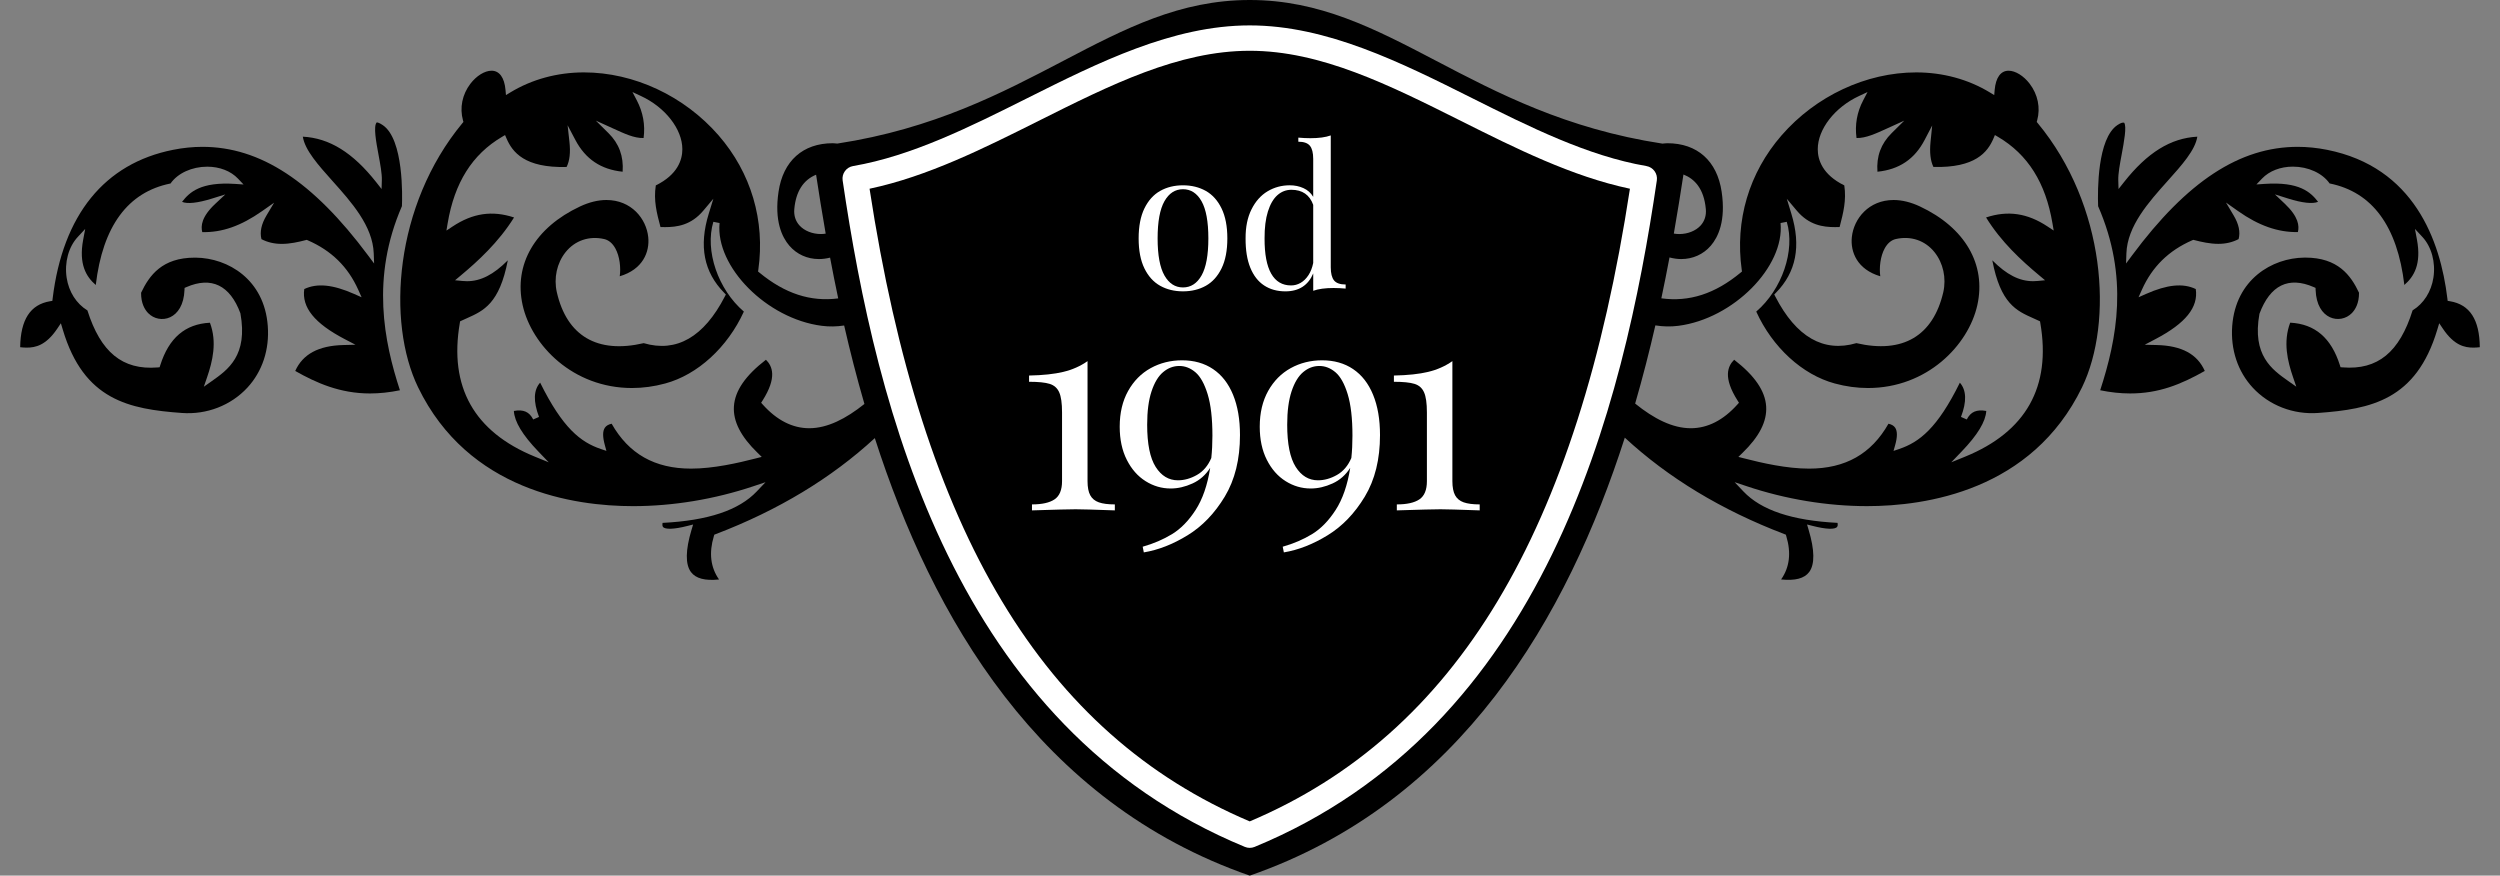 <?xml version="1.0" encoding="utf-8"?>
<!-- Generator: Adobe Illustrator 15.0.2, SVG Export Plug-In . SVG Version: 6.00 Build 0)  -->
<!DOCTYPE svg PUBLIC "-//W3C//DTD SVG 1.1//EN" "http://www.w3.org/Graphics/SVG/1.1/DTD/svg11.dtd">
<svg version="1.1" id="Warstwa_1" xmlns:x="http://ns.adobe.com/Extensibility/1.0/" xmlns:i="http://ns.adobe.com/AdobeIllustrator/10.0/" xmlns:graph="http://ns.adobe.com/Graphs/1.0/"
	 xmlns="http://www.w3.org/2000/svg" xmlns:xlink="http://www.w3.org/1999/xlink" xmlns:a="http://ns.adobe.com/AdobeSVGViewerExtensions/3.0/"
	 x="0px" y="0px" width="197px" height="69px" viewBox="0 0 197 69" style="enable-background:new 0 0 197 69;"
	 xml:space="preserve">
<rect x="0" y="0" width="197" height="69" fill="#808080" stroke="none"/>
<style type="text/css">
<![CDATA[
	.st0{fill-rule:evenodd;clip-rule:evenodd;}
	.st1{fill:#FFFFFF;}
]]>
</style>
<g>
	<path class="st0" d="M31.672,16.244c0.031-0.729,0.152-5.266-1.512-6.386c-0.275-0.186-0.414-0.213-0.473-0.213
		c-0.281,0.292-0.042,1.568,0.131,2.499c0.147,0.793,0.288,1.542,0.271,2.064l-0.021,0.686l-0.424-0.539
		c-1.838-2.329-3.682-3.475-5.782-3.586c0.165,1.064,1.224,2.247,2.339,3.494c1.486,1.66,3.17,3.541,3.249,5.698l0.03,0.803
		L29,20.121c-4.346-5.834-8.492-8.55-13.049-8.55c-0.757,0-1.535,0.079-2.313,0.235c-5.404,1.073-8.687,5.125-9.49,11.715
		l-0.022,0.186l-0.184,0.031c-1.55,0.26-2.321,1.445-2.353,3.623c0.193,0.022,0.359,0.032,0.514,0.032
		c0.691,0,1.518-0.176,2.399-1.481l0.295-0.439l0.152,0.507c1.655,5.556,5.226,6.259,9.378,6.562c1.972,0.147,3.873-0.6,5.161-1.99
		c1.182-1.275,1.754-3.004,1.612-4.87c-0.269-3.659-3.13-5.353-5.674-5.38h-0.081c-2.561,0-3.578,1.391-4.228,2.768
		c-0.009,0.84,0.297,1.336,0.558,1.604c0.901,0.925,2.775,0.543,2.863-1.83l0.006-0.157l0.146-0.063
		c1.973-0.858,3.436-0.145,4.253,2.063c0.607,3.327-0.978,4.444-2.25,5.342l-0.632,0.445l0.252-0.73
		c0.439-1.277,0.805-2.783,0.229-4.313c-1.953,0.102-3.233,1.197-3.914,3.35l-0.051,0.159l-0.168,0.015
		c-2.764,0.22-4.479-1.205-5.521-4.494c-0.87-0.531-1.465-1.463-1.635-2.569c-0.186-1.206,0.148-2.438,0.872-3.217l0.588-0.634
		l-0.159,0.85c-0.362,1.936,0.241,2.918,0.993,3.568c0.547-4.635,2.528-7.325,5.892-8c0.562-0.809,1.683-1.324,2.893-1.324
		c0.971,0,1.854,0.342,2.419,0.939l0.44,0.463l-0.64-0.043c-2.74-0.185-3.618,0.654-4.206,1.412c0.416,0.18,1.237,0.094,2.368-0.261
		l1.042-0.325l-0.796,0.746c-1.089,1.023-1.142,1.743-1.022,2.225c1.561,0.039,3.054-0.49,4.709-1.65l0.954-0.67l-0.597,1.002
		c-0.412,0.691-0.543,1.305-0.401,1.873c0.484,0.251,1.01,0.373,1.603,0.373c0.654,0,1.318-0.149,1.881-0.297l0.084-0.021
		l0.079,0.034c1.866,0.811,3.167,2.086,3.979,3.896l0.266,0.594L27.9,23.16c-1.674-0.737-2.907-0.864-3.924-0.383
		c-0.208,1.446,0.807,2.702,3.18,3.942l0.855,0.446l-0.965,0.024c-1.95,0.05-3.188,0.718-3.782,2.042
		c1.653,0.936,3.515,1.774,5.891,1.774c0.753,0,1.546-0.085,2.359-0.252C30.265,26.933,29.22,21.878,31.672,16.244"/>
	<path class="st0" d="M193.06,23.738l-0.185-0.031l-0.022-0.186c-0.554-4.595-2.647-10.355-9.481-11.716
		c-0.777-0.155-1.555-0.234-2.313-0.234c-4.566,0-8.713,2.716-13.047,8.548l-0.479,0.644l0.027-0.8
		c0.074-2.159,1.76-4.042,3.248-5.703c1.116-1.245,2.175-2.426,2.34-3.49c-2.101,0.111-3.945,1.257-5.781,3.586l-0.426,0.539
		l-0.021-0.686c-0.016-0.522,0.124-1.271,0.272-2.063c0.174-0.933,0.412-2.208,0.187-2.479c-0.114-0.021-0.254,0.006-0.529,0.19
		c-1.577,1.058-1.563,5.138-1.52,6.362v0.028c2.441,5.584,1.482,10.454,0.164,14.506c0.814,0.167,1.607,0.252,2.359,0.252
		c2.249,0,3.992-0.705,5.883-1.774c-0.584-1.324-1.82-1.992-3.771-2.041l-0.963-0.024l0.853-0.447
		c2.374-1.247,3.386-2.503,3.171-3.942c-1.006-0.481-2.25-0.354-3.914,0.383l-0.596,0.264l0.267-0.596
		c0.81-1.809,2.108-3.084,3.968-3.896l0.08-0.033l0.083,0.021c0.567,0.147,1.235,0.296,1.886,0.296c0.591,0,1.114-0.123,1.602-0.374
		c0.148-0.563,0.02-1.177-0.395-1.872l-0.601-1.01l0.96,0.678c1.621,1.145,3.146,1.678,4.707,1.65
		c0.117-0.479,0.063-1.195-1.023-2.225l-0.788-0.746l1.035,0.326c1.122,0.354,1.95,0.44,2.367,0.26
		c-0.587-0.758-1.466-1.6-4.216-1.412l-0.643,0.043l0.445-0.465c0.57-0.597,1.453-0.938,2.426-0.938
		c1.211,0,2.333,0.516,2.895,1.324c3.363,0.675,5.343,3.365,5.891,8c0.753-0.65,1.355-1.633,0.994-3.568l-0.159-0.85l0.588,0.634
		c0.721,0.776,1.053,2.005,0.868,3.208c-0.172,1.111-0.768,2.045-1.641,2.578c-1.029,3.289-2.742,4.714-5.511,4.492l-0.167-0.013
		l-0.051-0.159c-0.682-2.151-1.963-3.248-3.916-3.351c-0.574,1.53-0.209,3.035,0.23,4.312l0.251,0.732l-0.632-0.445
		c-1.278-0.9-2.867-2.021-2.271-5.3c0.844-2.265,2.3-2.962,4.275-2.104l0.145,0.063l0.006,0.158
		c0.081,2.374,1.953,2.753,2.857,1.829c0.262-0.27,0.57-0.764,0.563-1.604c-0.649-1.377-1.667-2.769-4.229-2.769l-0.079,0.001
		c-2.543,0.025-5.406,1.721-5.684,5.379c-0.139,1.868,0.438,3.598,1.621,4.873c1.29,1.391,3.189,2.135,5.161,1.989
		c4.146-0.304,7.714-1.007,9.378-6.563l0.152-0.506l0.295,0.438c0.881,1.308,1.703,1.483,2.392,1.483
		c0.153,0,0.319-0.01,0.511-0.032C195.389,25.184,194.618,23.998,193.06,23.738"/>
	<path class="st0" d="M160.495,9.609l0.034-0.125c0.271-0.987,0.055-2.04-0.592-2.888c-0.475-0.622-1.125-1.024-1.66-1.024
		c-0.621,0-1.011,0.54-1.098,1.52l-0.034,0.401l-0.345-0.209C155.1,6.25,153.094,5.705,151,5.705c-3.941,0-7.909,1.855-10.613,4.963
		c-2.566,2.949-3.68,6.709-3.139,10.588l0.02,0.139l-0.107,0.089c-2.023,1.673-4.055,2.323-6.247,2.024
		c0.232-1.096,0.446-2.174,0.643-3.221c0.302,0.079,0.61,0.127,0.921,0.127c0.92,0,1.748-0.373,2.334-1.054
		c0.578-0.672,1.196-1.954,0.854-4.253c-0.359-2.428-1.92-3.821-4.28-3.821c-0.124,0-0.258,0.023-0.386,0.031
		C115.763,8.987,109.484,0,98.48,0C87.479,0,81.202,8.981,65.978,11.314c-0.118-0.006-0.24-0.028-0.354-0.028
		c-2.357,0-3.916,1.394-4.275,3.821c-0.344,2.301,0.274,3.584,0.853,4.255c0.585,0.679,1.412,1.052,2.33,1.052
		c0.296,0,0.59-0.039,0.878-0.113c0.195,1.046,0.409,2.119,0.641,3.213c-2.173,0.279-4.191-0.369-6.207-2.03l-0.109-0.088
		l0.021-0.14c0.545-3.877-0.567-7.637-3.13-10.587c-2.703-3.107-6.67-4.964-10.612-4.964c-2.094,0-4.099,0.545-5.801,1.579
		l-0.343,0.209l-0.035-0.401c-0.087-0.979-0.479-1.52-1.102-1.52c-0.537,0-1.19,0.404-1.666,1.028
		c-0.644,0.847-0.856,1.897-0.584,2.883l0.035,0.126L36.433,9.71c-5.356,6.472-5.979,15.663-3.486,20.812
		c3.954,8.146,12.31,9.363,16.938,9.362c3.144,0,6.425-0.543,9.487-1.57l0.952-0.318l-0.691,0.728
		c-1.408,1.485-3.838,2.297-7.425,2.479c-0.021,0.117-0.022,0.238,0.033,0.313c0.158,0.217,0.864,0.203,1.947-0.076l0.43-0.109
		l-0.127,0.424c-0.479,1.602-0.493,2.719-0.043,3.322c0.378,0.508,1.1,0.7,2.213,0.586c-0.669-0.949-0.808-2.096-0.409-3.412
		l0.036-0.118l0.113-0.044c4.942-1.886,9.121-4.42,12.535-7.566C73.456,48.584,81.837,63.224,98.48,69
		c16.656-5.781,25.037-20.438,29.555-34.512c3.42,3.161,7.612,5.706,12.574,7.599l0.115,0.044l0.035,0.118
		c0.398,1.316,0.261,2.463-0.409,3.412c1.114,0.113,1.835-0.078,2.214-0.586c0.449-0.604,0.435-1.721-0.044-3.322l-0.125-0.424
		l0.427,0.109c1.091,0.281,1.783,0.296,1.943,0.077c0.057-0.075,0.057-0.195,0.037-0.313c-3.586-0.184-6.016-0.994-7.424-2.479
		l-0.689-0.728l0.951,0.318c3.063,1.027,6.343,1.57,9.486,1.57c4.628,0,12.982-1.217,16.938-9.362
		c2.493-5.148,1.87-14.34-3.487-20.812L160.495,9.609z M64.686,18.442c-0.669,0-1.298-0.251-1.682-0.671
		c-0.316-0.346-0.458-0.792-0.413-1.293c0.122-1.389,0.713-2.299,1.717-2.711c0.222,1.453,0.469,3.004,0.756,4.643
		C64.941,18.43,64.815,18.442,64.686,18.442 M63.77,33.744c-1.323,0-2.557-0.628-3.666-1.867l-0.126-0.141l0.103-0.16
		c1.174-1.846,0.779-2.728,0.275-3.229c-1.621,1.25-2.445,2.452-2.523,3.673c-0.075,1.178,0.538,2.379,1.872,3.672l0.319,0.311
		l-0.431,0.111c-1.469,0.378-3.38,0.813-5.137,0.813c-2.86,0-4.909-1.157-6.258-3.538c-0.256,0.056-0.432,0.161-0.536,0.319
		c-0.18,0.267-0.18,0.715,0,1.368l0.123,0.453l-0.445-0.15c-1.58-0.534-3.004-1.639-4.777-5.227
		c-0.522,0.582-0.551,1.47-0.089,2.702l-0.457,0.2c-0.306-0.605-0.77-0.81-1.525-0.671c0.05,0.851,0.683,1.898,1.929,3.194
		l0.818,0.852l-1.094-0.446c-4.792-1.958-6.779-5.502-5.911-10.534l0.022-0.128l0.118-0.055c0.139-0.066,0.277-0.128,0.417-0.189
		c1.316-0.588,2.565-1.145,3.225-4.564c-1.13,1.133-2.141,1.646-3.209,1.646c-0.119,0-0.234-0.007-0.35-0.017l-0.598-0.057
		l0.46-0.385c1.317-1.099,2.967-2.6,4.188-4.564c-1.719-0.566-3.25-0.344-4.848,0.715l-0.48,0.318l0.095-0.568
		c0.537-3.205,1.938-5.434,4.28-6.814l0.244-0.144l0.113,0.261c0.466,1.089,1.436,2.342,4.737,2.253
		c0.244-0.489,0.316-1.138,0.224-1.977L44.727,9.87l0.615,1.164c0.795,1.505,2.014,2.323,3.722,2.497
		c0.085-1.218-0.282-2.216-1.119-3.043l-0.993-0.983l1.428,0.649c0.799,0.364,1.599,0.748,2.335,0.722
		c0.138-1.028-0.041-2.026-0.535-2.969l-0.343-0.654l0.669,0.312c1.919,0.89,3.26,2.612,3.263,4.189
		c0.001,0.838-0.365,2.004-2.092,2.856c-0.187,1.194,0.081,2.201,0.365,3.265l0.004,0.015c0.12,0.005,0.24,0.007,0.359,0.007
		c0.949,0,2.053-0.154,3.015-1.297l0.793-0.942l-0.363,1.177c-0.79,2.56-0.391,4.602,1.22,6.242l0.128,0.129l-0.083,0.16
		c-1.644,3.191-3.809,4.436-6.391,3.674c-3.664,0.854-6.059-0.574-6.846-4.013c-0.253-1.118,0.005-2.298,0.689-3.155
		c0.736-0.92,1.861-1.307,3.051-1.033c0.35,0.082,0.649,0.334,0.868,0.729c0.355,0.64,0.444,1.539,0.349,2.202
		c1.828-0.54,2.368-1.921,2.246-3.087c-0.151-1.452-1.331-2.923-3.295-2.923c-0.66,0-1.359,0.171-2.078,0.508
		c-3.547,1.662-5.238,4.568-4.524,7.777c0.705,3.166,3.964,6.531,8.616,6.531c0.865,0,1.744-0.119,2.616-0.357
		c2.556-0.688,4.917-2.852,6.2-5.666c-2.034-1.739-3.088-4.807-2.404-7.074l0.489,0.096c-0.329,3.454,3.729,7.541,8.043,8.098
		c0.6,0.08,1.194,0.065,1.775-0.023c0.46,2.014,0.988,4.082,1.597,6.182C66.652,33.004,65.192,33.744,63.77,33.744 M134.42,16.479
		c0.045,0.501-0.098,0.947-0.412,1.293c-0.385,0.42-1.014,0.671-1.684,0.671c-0.143,0-0.283-0.012-0.416-0.035l-0.011-0.002
		c0.288-1.643,0.536-3.198,0.759-4.655C133.521,14.088,134.272,14.854,134.42,16.479 M161.832,18.168l-0.48-0.318
		c-1.596-1.057-3.132-1.282-4.85-0.715c1.191,1.933,2.779,3.389,4.188,4.564l0.46,0.385l-0.596,0.057
		c-0.115,0.01-0.232,0.017-0.352,0.017c-1.074,0-2.084-0.513-3.209-1.645c0.651,3.417,1.902,3.974,3.223,4.562
		c0.141,0.063,0.28,0.125,0.42,0.191l0.117,0.055l0.023,0.128c0.868,5.03-1.124,8.574-5.922,10.534l-1.094,0.446l0.818-0.852
		c1.252-1.302,1.889-2.35,1.94-3.194c-0.759-0.139-1.23,0.065-1.537,0.671l-0.456-0.202c0.462-1.207,0.432-2.113-0.089-2.698
		c-1.763,3.583-3.19,4.688-4.778,5.225l-0.449,0.152l0.129-0.457c0.18-0.639,0.182-1.098,0.006-1.364
		c-0.105-0.16-0.279-0.265-0.533-0.321c-1.35,2.381-3.398,3.538-6.258,3.538c-1.758,0-3.668-0.435-5.137-0.813l-0.432-0.111
		l0.32-0.311c1.332-1.29,1.943-2.488,1.869-3.667c-0.076-1.22-0.901-2.424-2.521-3.678c-0.505,0.502-0.898,1.385,0.276,3.229
		l0.102,0.16l-0.127,0.141c-1.11,1.239-2.346,1.867-3.67,1.867c-1.438,0-2.909-0.75-4.383-1.943
		c0.605-2.092,1.132-4.154,1.592-6.161c0.596,0.095,1.207,0.114,1.822,0.032c4.313-0.557,8.372-4.644,8.043-8.098l0.489-0.096
		c0.682,2.262-0.372,5.33-2.404,7.074c1.272,2.811,3.63,4.974,6.19,5.666c0.871,0.238,1.752,0.357,2.615,0.357
		c4.652,0,7.912-3.365,8.616-6.531c0.714-3.209-0.977-6.115-4.522-7.777c-0.719-0.337-1.417-0.508-2.076-0.508
		c-1.96,0-3.139,1.471-3.291,2.924c-0.121,1.166,0.417,2.547,2.242,3.087c-0.094-0.669,0-1.576,0.358-2.216
		c0.217-0.387,0.513-0.637,0.854-0.717c1.201-0.275,2.324,0.113,3.062,1.035c0.685,0.857,0.942,2.037,0.69,3.153
		c-0.801,3.442-3.189,4.864-6.847,4.013c-2.586,0.758-4.746-0.479-6.39-3.674l-0.083-0.16l0.127-0.129
		c1.604-1.634,2.002-3.676,1.219-6.242l-0.356-1.168l0.787,0.934c0.963,1.143,2.063,1.297,3.013,1.297
		c0.12,0,0.239-0.002,0.36-0.007l0.017-0.063c0.271-1.049,0.528-2.041,0.353-3.217c-1.726-0.852-2.092-2.018-2.091-2.855
		c0.001-1.575,1.339-3.299,3.252-4.189l0.67-0.313l-0.343,0.655c-0.49,0.933-0.666,1.931-0.525,2.969
		c0.723,0.022,1.545-0.362,2.354-0.73l1.41-0.641l-0.994,0.983c-0.844,0.835-1.213,1.832-1.121,3.043
		c1.712-0.174,2.928-0.992,3.713-2.496l0.6-1.147l-0.129,1.287c-0.084,0.842-0.01,1.491,0.226,1.98
		c3.298,0.087,4.276-1.164,4.735-2.252l0.111-0.263l0.246,0.145c2.35,1.385,3.752,3.613,4.289,6.814L161.832,18.168z"/>
	<path class="st1" d="M98.479,66.812c-0.129,0-0.259-0.025-0.381-0.076C75.222,57.3,69.052,32.243,66.4,14.216
		c-0.079-0.536,0.286-1.038,0.821-1.131c4.626-0.791,9.24-3.103,13.703-5.337c5.643-2.825,11.479-5.747,17.555-5.747
		c6.077,0,11.913,2.922,17.556,5.747c4.463,2.234,9.078,4.546,13.703,5.337c0.536,0.093,0.9,0.595,0.821,1.131
		c-2.651,18.027-8.82,43.084-31.697,52.52C98.74,66.786,98.61,66.812,98.479,66.812 M68.521,14.872
		c4.147,27.092,13.685,42.96,29.958,49.854c16.275-6.895,25.813-22.763,29.96-49.854c-4.577-0.968-9.006-3.187-13.299-5.335
		c-5.686-2.848-11.057-5.536-16.661-5.536c-5.603,0-10.974,2.688-16.659,5.536C77.527,11.686,73.099,13.904,68.521,14.872"/>
	<path class="st1" d="M95.02,15.045c0.523,0.295,0.936,0.756,1.239,1.379s0.456,1.412,0.456,2.363c0,0.952-0.152,1.739-0.456,2.36
		s-0.716,1.079-1.239,1.372c-0.524,0.293-1.124,0.439-1.801,0.439c-0.676,0-1.276-0.146-1.799-0.439
		c-0.524-0.293-0.938-0.751-1.241-1.372c-0.303-0.621-0.454-1.408-0.454-2.36c0-0.951,0.151-1.74,0.454-2.363
		c0.304-0.623,0.717-1.084,1.241-1.379c0.522-0.295,1.123-0.443,1.799-0.443C93.896,14.602,94.495,14.75,95.02,15.045
		 M91.758,15.856c-0.358,0.631-0.538,1.608-0.538,2.931c0,1.318,0.18,2.291,0.538,2.92c0.357,0.629,0.845,0.943,1.461,0.943
		c0.617,0,1.104-0.314,1.462-0.943s0.538-1.602,0.538-2.92c0-1.322-0.18-2.3-0.538-2.931s-0.845-0.946-1.462-0.946
		C92.603,14.91,92.115,15.226,91.758,15.856"/>
	<path class="st1" d="M105.124,22.099c0.173,0.212,0.478,0.319,0.913,0.319v0.322c-0.326-0.029-0.644-0.045-0.954-0.045
		c-0.661,0-1.195,0.072-1.601,0.219v-1.369c-0.191,0.461-0.471,0.813-0.838,1.054c-0.369,0.239-0.818,0.36-1.35,0.36
		c-0.651,0-1.213-0.155-1.684-0.467c-0.471-0.31-0.833-0.775-1.086-1.397c-0.253-0.621-0.377-1.39-0.372-2.308
		c-0.005-0.896,0.15-1.66,0.467-2.291c0.314-0.631,0.737-1.105,1.266-1.422c0.528-0.314,1.111-0.473,1.747-0.473
		c0.391,0,0.75,0.074,1.078,0.223c0.328,0.147,0.586,0.377,0.771,0.687V12.52c0-0.477-0.087-0.82-0.26-1.033s-0.477-0.32-0.913-0.32
		v-0.322c0.325,0.029,0.644,0.045,0.954,0.045c0.662,0,1.195-0.072,1.602-0.219v10.395
		C104.865,21.541,104.951,21.886,105.124,22.099 M101.761,14.955c-0.415,0-0.782,0.142-1.101,0.424
		c-0.318,0.283-0.568,0.712-0.748,1.285c-0.18,0.574-0.268,1.281-0.264,2.123c-0.004,1.232,0.17,2.158,0.523,2.777
		c0.353,0.619,0.875,0.928,1.566,0.928c0.266,0,0.516-0.066,0.752-0.203c0.235-0.135,0.44-0.336,0.616-0.604s0.301-0.59,0.376-0.965
		v-4.578C103.196,15.351,102.623,14.955,101.761,14.955"/>
	<path class="st1" d="M85.911,39.026c0.142,0.263,0.368,0.448,0.677,0.558s0.73,0.163,1.261,0.163v0.471
		c-1.63-0.059-2.661-0.088-3.09-0.088c-0.459,0-1.604,0.029-3.439,0.088v-0.471c0.794,0,1.387-0.132,1.779-0.398
		c0.394-0.266,0.59-0.744,0.59-1.436v-5.415c0-0.722-0.074-1.25-0.224-1.584c-0.148-0.335-0.401-0.557-0.754-0.666
		s-0.893-0.164-1.621-0.164v-0.492c1.092-0.021,1.993-0.117,2.702-0.289c0.71-0.17,1.346-0.452,1.906-0.846v9.456
		C85.698,38.394,85.769,38.765,85.911,39.026"/>
	<path class="st1" d="M92.356,42.09c0.688-0.419,1.306-1.052,1.855-1.899c0.55-0.849,0.935-1.957,1.152-3.325
		c-0.357,0.561-0.822,0.972-1.398,1.233c-0.574,0.262-1.146,0.394-1.714,0.394c-0.706,0-1.367-0.192-1.981-0.579
		c-0.615-0.386-1.108-0.946-1.479-1.682c-0.372-0.734-0.558-1.604-0.558-2.61c0-1.084,0.221-2.021,0.661-2.812
		c0.44-0.788,1.033-1.39,1.779-1.801c0.746-0.412,1.571-0.617,2.475-0.617c0.945,0,1.761,0.231,2.444,0.693
		c0.685,0.463,1.209,1.135,1.573,2.021c0.364,0.885,0.546,1.945,0.546,3.182c0,1.901-0.398,3.513-1.195,4.839
		c-0.798,1.324-1.774,2.342-2.933,3.051c-1.157,0.711-2.308,1.16-3.451,1.35l-0.087-0.448C90.898,42.838,91.668,42.509,92.356,42.09
		 M94.316,37.427c0.495-0.279,0.874-0.726,1.135-1.337c0.059-0.554,0.088-1.139,0.088-1.758c0-1.362-0.126-2.451-0.377-3.271
		c-0.251-0.818-0.572-1.393-0.961-1.725c-0.389-0.331-0.813-0.497-1.272-0.497c-0.466,0-0.89,0.161-1.271,0.481
		c-0.383,0.319-0.688,0.826-0.917,1.518c-0.23,0.691-0.344,1.568-0.344,2.631c0,1.515,0.224,2.623,0.671,3.325
		c0.447,0.703,1.032,1.054,1.753,1.054C93.322,37.848,93.821,37.708,94.316,37.427"/>
	<path class="st1" d="M103.39,42.09c0.688-0.419,1.307-1.052,1.855-1.899c0.551-0.849,0.935-1.957,1.153-3.325
		c-0.357,0.561-0.822,0.972-1.398,1.233c-0.574,0.262-1.146,0.394-1.714,0.394c-0.707,0-1.366-0.192-1.981-0.579
		c-0.615-0.386-1.109-0.946-1.48-1.682c-0.371-0.734-0.557-1.604-0.557-2.61c0-1.084,0.221-2.021,0.66-2.812
		c0.441-0.788,1.034-1.39,1.78-1.801c0.745-0.412,1.571-0.617,2.474-0.617c0.946,0,1.762,0.231,2.445,0.693
		c0.685,0.463,1.209,1.135,1.572,2.021c0.365,0.885,0.546,1.945,0.546,3.182c0,1.901-0.397,3.513-1.194,4.839
		c-0.798,1.324-1.775,2.342-2.933,3.051c-1.157,0.711-2.308,1.16-3.45,1.35l-0.089-0.448
		C101.932,42.838,102.701,42.509,103.39,42.09 M105.35,37.427c0.495-0.279,0.874-0.726,1.136-1.337
		c0.059-0.554,0.087-1.139,0.087-1.758c0-1.362-0.125-2.451-0.376-3.271c-0.251-0.818-0.571-1.393-0.961-1.725
		c-0.39-0.331-0.813-0.497-1.272-0.497c-0.467,0-0.89,0.161-1.271,0.481c-0.383,0.319-0.688,0.826-0.918,1.518
		c-0.229,0.691-0.344,1.568-0.344,2.631c0,1.515,0.225,2.623,0.672,3.325c0.447,0.703,1.031,1.054,1.752,1.054
		C104.356,37.848,104.855,37.708,105.35,37.427"/>
	<path class="st1" d="M114.661,39.026c0.142,0.263,0.368,0.448,0.677,0.558c0.31,0.109,0.73,0.163,1.262,0.163v0.471
		c-1.631-0.059-2.661-0.088-3.09-0.088c-0.459,0-1.605,0.029-3.44,0.088v-0.471c0.794,0,1.387-0.132,1.78-0.398
		c0.393-0.266,0.59-0.744,0.59-1.436v-5.415c0-0.722-0.075-1.25-0.225-1.584c-0.148-0.335-0.4-0.557-0.754-0.666
		c-0.353-0.109-0.893-0.164-1.621-0.164v-0.492c1.093-0.021,1.993-0.117,2.703-0.289c0.709-0.17,1.345-0.452,1.905-0.846v9.456
		C114.448,38.394,114.52,38.765,114.661,39.026"/>
</g>
</svg>
